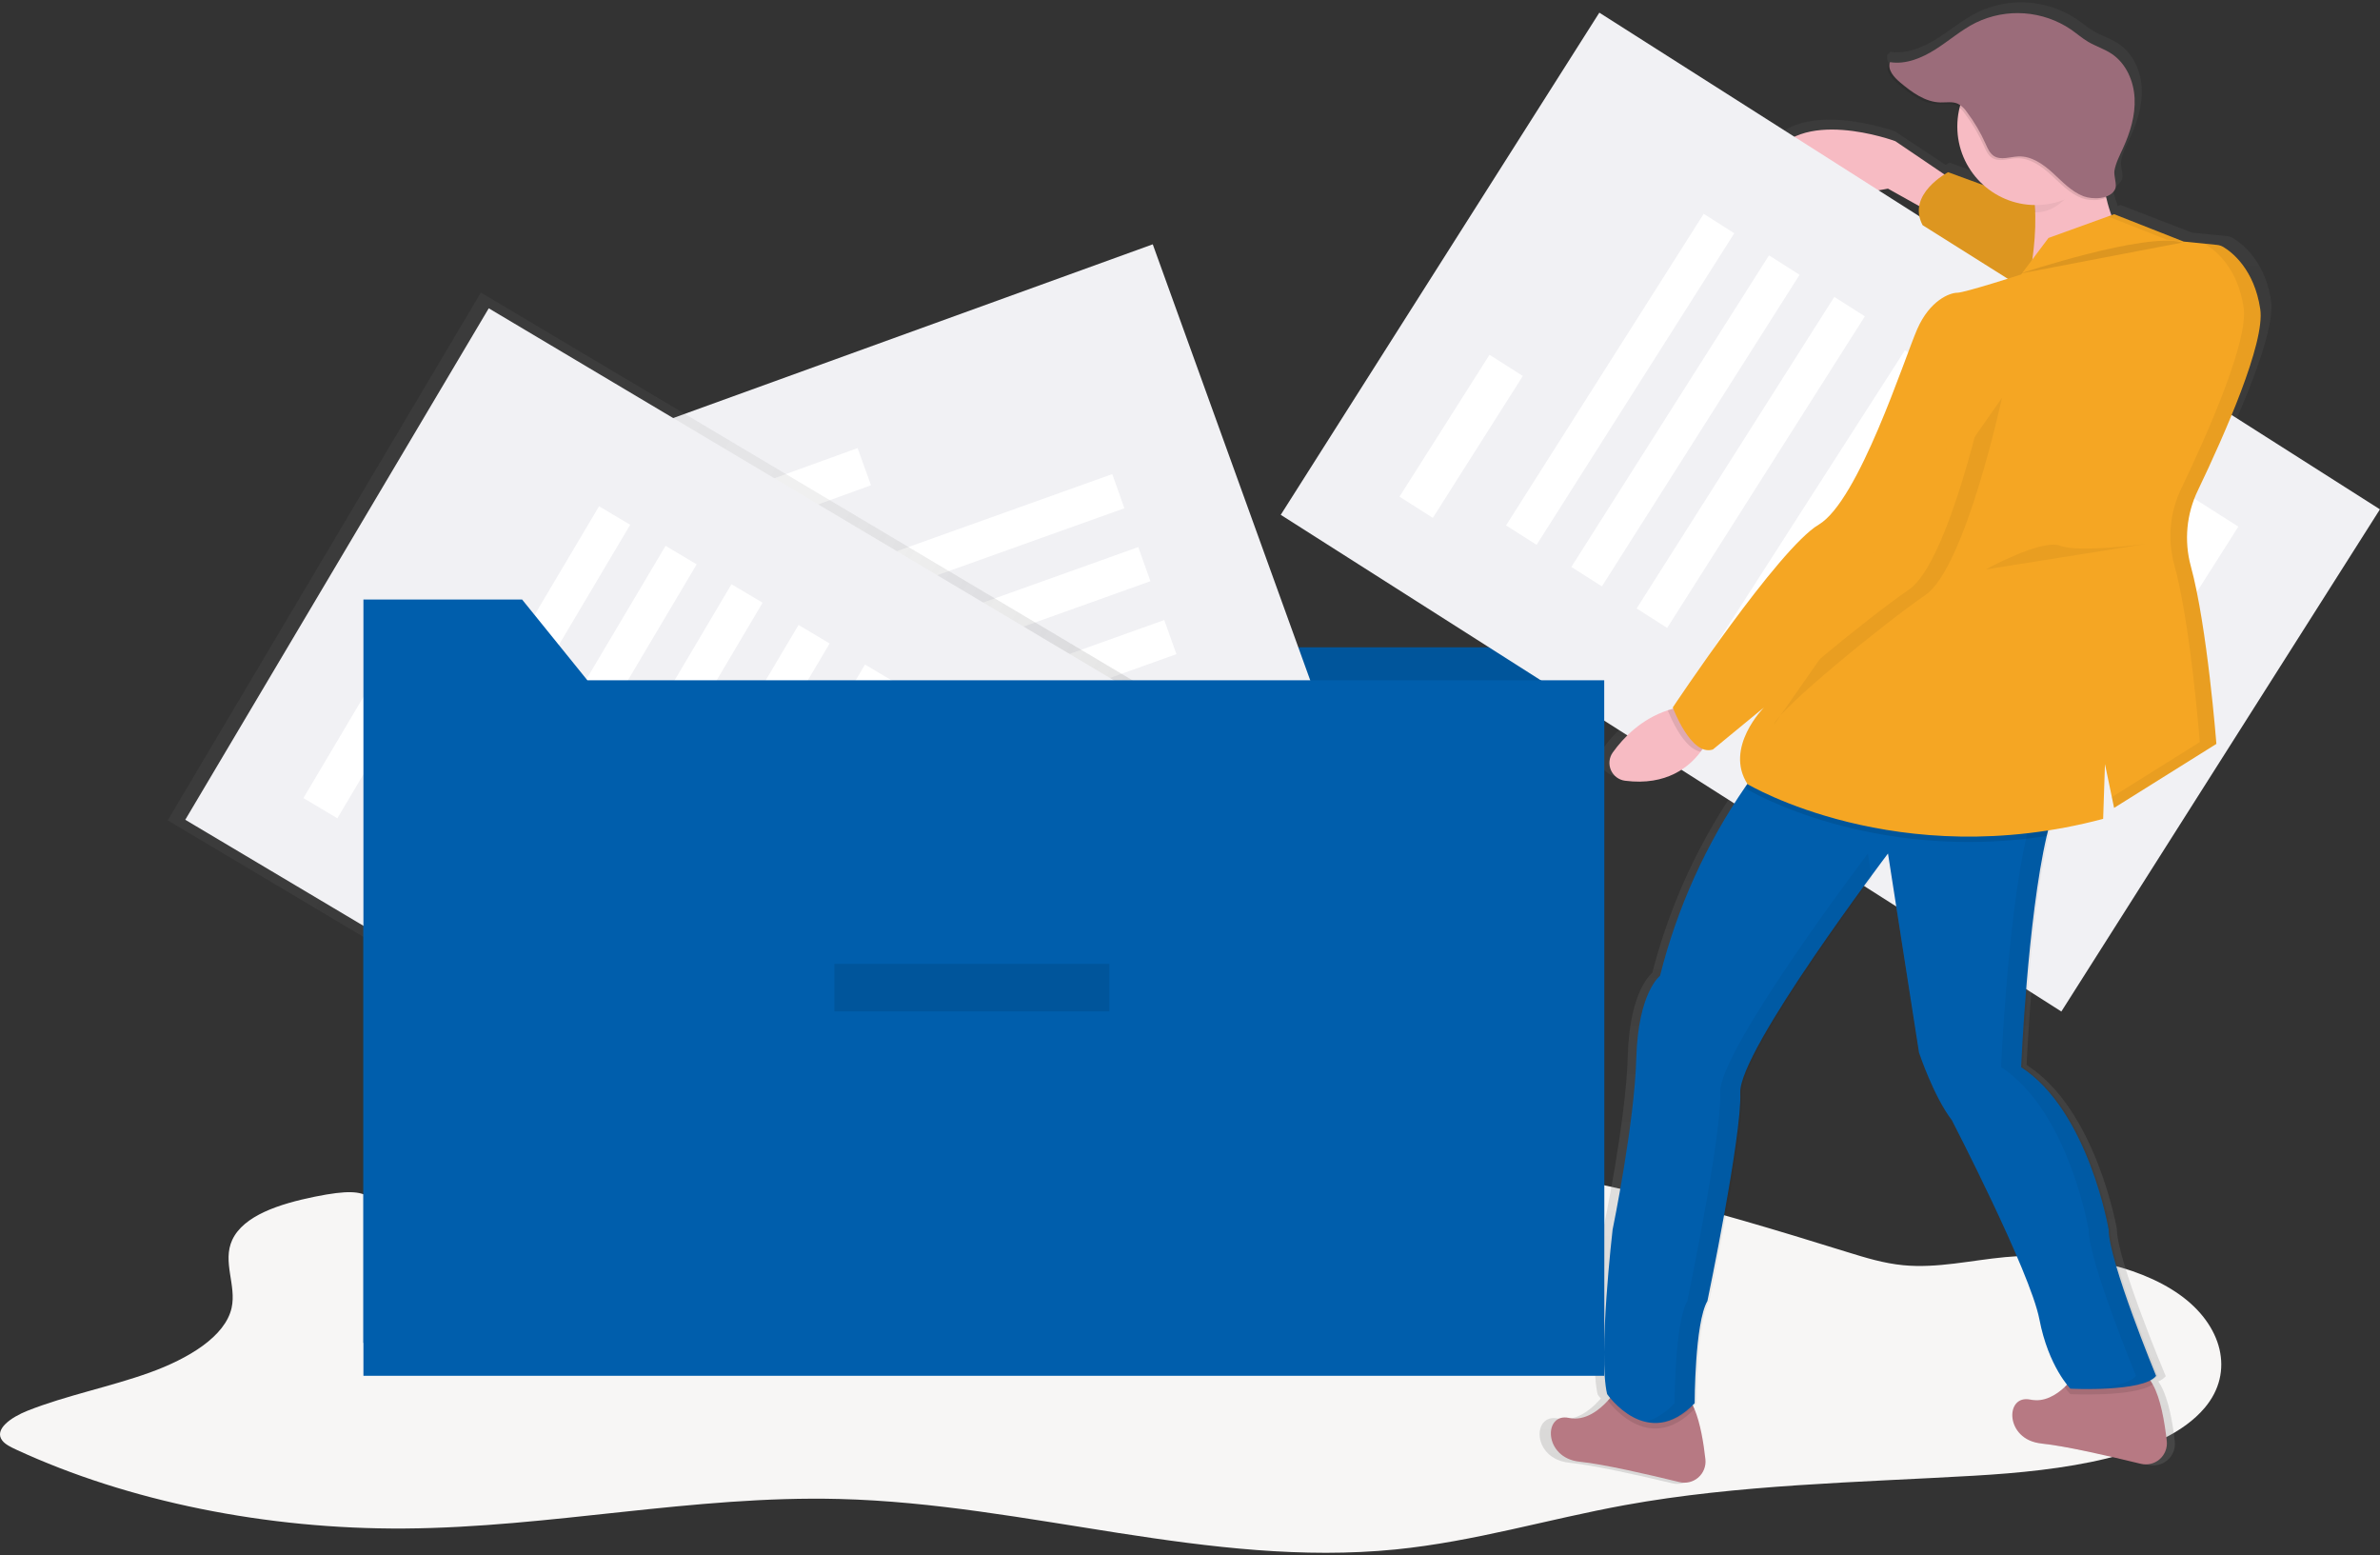 <?xml version="1.0" encoding="UTF-8"?> <svg xmlns="http://www.w3.org/2000/svg" xmlns:xlink="http://www.w3.org/1999/xlink" width="470px" height="307px" viewBox="0 0 470 307"><rect x="0" y="0" width="470" height="307" fill="#333333" stroke="none"/><!-- Generator: Sketch 53.2 (72643) - https://sketchapp.com --><title>archivage_cloud_undraw_filing_system_b5d2</title><desc>Created with Sketch.</desc><defs><linearGradient x1="50.002%" y1="100%" x2="50.002%" y2="-0.002%" id="linearGradient-1"><stop stop-color="#808080" stop-opacity="0.25" offset="0%"></stop><stop stop-color="#808080" stop-opacity="0.12" offset="54%"></stop><stop stop-color="#808080" stop-opacity="0.1" offset="100%"></stop></linearGradient><linearGradient x1="50.02%" y1="99.99%" x2="50.02%" y2="0.002%" id="linearGradient-2"><stop stop-color="#808080" stop-opacity="0.25" offset="0%"></stop><stop stop-color="#808080" stop-opacity="0.12" offset="54%"></stop><stop stop-color="#808080" stop-opacity="0.1" offset="100%"></stop></linearGradient></defs><g id="Page-1" stroke="none" stroke-width="1" fill="none" fill-rule="evenodd"><g id="archivage_cloud_undraw_filing_system_b5d2" fill-rule="nonzero"><path d="M45.867,244.789 C43.859,249.106 46.733,253.765 45.736,258.222 C44.477,263.847 37.258,268.224 29.483,271.018 C21.707,273.811 13.023,275.508 5.444,278.517 C2.167,279.815 -1.25,282.21 0.454,284.413 C1.044,285.177 2.149,285.712 3.23,286.213 C25.307,296.412 52.594,301.952 79.858,301.774 C108.695,301.582 136.932,295.212 165.745,295.943 C202.905,296.881 238.848,309.564 275.596,305.908 C291.194,304.347 305.678,299.923 320.869,297.157 C343.208,293.094 366.703,292.686 389.838,291.35 C407.21,290.347 427.063,287.746 435.363,277.969 C441.365,270.901 438.846,261.564 430.392,255.579 C421.937,249.593 408.432,247.034 395.956,248.197 C389.248,248.82 382.582,250.437 375.874,249.795 C371.979,249.42 368.384,248.304 364.83,247.208 C337.347,238.677 308.875,230.166 278.367,228.928 C228.746,226.899 182.752,244.185 134.409,251.66 C126.881,252.823 118.708,253.718 111.597,251.768 C104.107,249.711 99.192,244.85 91.687,242.802 C88.125,241.827 84.155,241.546 80.654,240.486 C71.029,237.571 75.504,233.564 62.144,236.268 C55.164,237.693 48.114,239.976 45.867,244.789 Z" id="Path" fill="#F7F6F5"></path><polygon id="Path" fill="#005EAC" points="316.801 265.112 71.769 265.112 71.769 111.86 103.105 111.86 115.997 127.806 316.801 127.806"></polygon><polygon id="Path" fill="#000000" opacity="0.1" points="316.801 265.112 71.769 265.112 71.769 111.86 103.105 111.86 115.997 127.806 316.801 127.806"></polygon><polygon id="Rectangle" fill="#F1F1F4" transform="translate(203.555, 154.148) rotate(-19.885) translate(-203.555, -154.148) " points="144.947 62.791 262.234 62.745 262.163 245.506 144.876 245.552"></polygon><polygon id="Rectangle" fill="#FFFFFF" transform="translate(155.101, 97.778) rotate(-19.885) translate(-155.101, -97.778) " points="138.533 93.882 171.673 93.869 171.67 101.674 138.53 101.687"></polygon><polygon id="Rectangle" fill="#FFFFFF" transform="translate(186.571, 109.227) rotate(-19.65) translate(-186.571, -109.227) " points="150.17 105.664 222.974 105.635 222.971 112.791 150.167 112.82"></polygon><polygon id="Rectangle" fill="#FFFFFF" transform="translate(191.708, 123.631) rotate(-19.65) translate(-191.708, -123.631) " points="155.308 120.067 228.112 120.039 228.109 127.195 155.305 127.224"></polygon><polygon id="Rectangle" fill="#FFFFFF" transform="translate(196.841, 138.035) rotate(-19.65) translate(-196.841, -138.035) " points="160.441 134.471 233.245 134.443 233.242 141.599 160.438 141.627"></polygon><polygon id="Rectangle" fill="#FFFFFF" transform="translate(201.979, 152.435) rotate(-19.65) translate(-201.979, -152.435) " points="165.578 148.871 238.382 148.842 238.38 155.998 165.576 156.027"></polygon><polygon id="Rectangle" fill="#FFFFFF" transform="translate(207.115, 166.834) rotate(-19.65) translate(-207.115, -166.834) " points="170.714 163.27 243.518 163.242 243.516 170.398 170.712 170.426"></polygon><polygon id="Rectangle" fill="#FFFFFF" transform="translate(212.253, 181.238) rotate(-19.65) translate(-212.253, -181.238) " points="175.852 177.674 248.656 177.646 248.653 184.802 175.849 184.83"></polygon><polygon id="Rectangle" fill="#FFFFFF" transform="translate(252.974, 201.573) rotate(-19.65) translate(-252.974, -201.573) " points="243.552 192.143 262.402 192.135 262.395 211.003 243.545 211.01"></polygon><polygon id="Rectangle" fill="url(#linearGradient-1)" transform="translate(145.053, 158.063) rotate(-59.28) translate(-145.053, -158.063) " points="84.513 63.824 205.694 63.759 205.593 252.302 84.411 252.367"></polygon><polygon id="Rectangle" fill="#F1F1F4" transform="translate(145.055, 158.064) rotate(-59.28) translate(-145.055, -158.064) " points="86.392 66.749 203.816 66.686 203.717 249.38 86.293 249.443"></polygon><polygon id="Rectangle" fill="#FFFFFF" transform="translate(71.737, 145.294) rotate(-59.28) translate(-71.737, -145.294) " points="55.15 141.402 88.328 141.384 88.324 149.185 55.146 149.203"></polygon><polygon id="Rectangle" fill="#FFFFFF" transform="translate(102.783, 133.106) rotate(-59.28) translate(-102.783, -133.106) " points="66.355 129.55 139.215 129.511 139.211 136.661 66.352 136.701"></polygon><polygon id="Rectangle" fill="#FFFFFF" transform="translate(115.914, 140.92) rotate(-59.28) translate(-115.914, -140.92) " points="79.486 137.364 152.346 137.325 152.342 144.475 79.482 144.515"></polygon><polygon id="Rectangle" fill="#FFFFFF" transform="translate(128.963, 148.509) rotate(-59.331) translate(-128.963, -148.509) " points="92.54 144.954 165.389 144.914 165.385 152.064 92.536 152.103"></polygon><polygon id="Rectangle" fill="#FFFFFF" transform="translate(142.172, 156.541) rotate(-59.28) translate(-142.172, -156.541) " points="105.744 152.985 178.604 152.946 178.6 160.097 105.74 160.136"></polygon><polygon id="Rectangle" fill="#FFFFFF" transform="translate(155.303, 164.355) rotate(-59.28) translate(-155.303, -164.355) " points="118.875 160.799 191.735 160.76 191.731 167.911 118.871 167.95"></polygon><polygon id="Rectangle" fill="#FFFFFF" transform="translate(168.439, 172.169) rotate(-59.28) translate(-168.439, -172.169) " points="132.011 168.614 204.871 168.574 204.867 175.725 132.007 175.764"></polygon><polygon id="Rectangle" fill="#FFFFFF" transform="translate(212.605, 161.561) rotate(-59.331) translate(-212.605, -161.561) " points="203.179 152.141 222.04 152.13 222.03 170.98 203.169 170.991"></polygon><path d="M448.55,60.036 C448.55,59.805 448.527,59.585 448.48,59.375 C448.433,59.166 448.393,58.924 448.358,58.649 C448.271,58.174 448.171,57.714 448.059,57.271 C448.003,57.049 447.945,56.832 447.886,56.619 C447.214,54.157 446.015,51.871 444.37,49.921 L444.089,49.603 C443.902,49.397 443.716,49.201 443.532,49.017 C443.348,48.833 443.167,48.662 442.989,48.506 C442.811,48.347 442.638,48.201 442.469,48.061 C442.137,47.789 441.823,47.559 441.533,47.372 C441.243,47.184 441.14,47.114 440.976,47.016 C440.576,46.778 440.128,46.633 439.665,46.589 L436.777,46.308 L436.777,46.308 L432.873,45.923 L418.777,40.472 L418.22,40.669 C417.808,39.538 417.46,38.385 417.176,37.215 C417.603,37.031 417.984,36.754 418.291,36.404 C418.624,36.146 418.888,35.81 419.058,35.425 C419.414,34.609 418.735,32.865 418.871,31.872 C419.096,30.273 419.929,28.727 420.608,27.278 C422.059,24.166 423.117,20.796 422.949,17.379 C422.78,13.963 421.212,10.499 418.314,8.587 C416.816,7.598 415.037,7.068 413.497,6.168 C412.285,5.465 411.217,4.551 410.061,3.759 C404.269,-0.077 396.895,-0.601 390.62,2.376 C387.689,3.815 385.189,5.962 382.423,7.682 C379.656,9.402 376.398,10.733 373.163,10.222 C373.117,10.352 373.084,10.485 373.065,10.621 L372.793,10.588 C372.236,12.102 373.603,13.592 374.862,14.628 C377.25,16.587 379.96,18.547 383.078,18.612 C384.281,18.64 385.554,18.387 386.65,18.879 C386.888,18.989 387.111,19.128 387.315,19.292 C385.901,24.932 387.786,30.889 392.188,34.684 L384.988,32.106 C384.988,32.106 384.688,32.261 384.22,32.551 L374.216,25.929 C374.216,25.929 354.167,18.659 348.596,29.927 C343.025,41.194 372.732,35.378 372.732,35.378 L379.09,38.855 C378.879,40.162 379.125,41.501 379.787,42.647 L397.108,53.306 C393.606,54.379 387.853,56.118 386.809,56.118 C385.325,56.118 381.238,57.571 378.64,63.387 C376.042,69.204 366.759,97.56 358.59,102.29 C350.422,107.019 328.883,138.642 328.883,138.642 L328.981,138.891 C328.597,138.991 328.221,139.101 327.853,139.223 C322.465,140.967 318.842,144.646 316.655,147.622 C315.914,148.652 315.777,149.999 316.294,151.158 C316.811,152.316 317.904,153.112 319.165,153.247 C327.666,154.316 332.31,150.435 334.543,147.472 C334.688,147.28 334.824,147.093 334.95,146.91 C335.615,147.193 336.36,147.226 337.047,147.004 L347.444,138.642 C347.444,138.642 339.308,146.61 344.078,153.87 L343.718,154.372 C335.675,165.783 329.767,178.56 326.28,192.084 C326.28,192.084 321.824,195.364 321.454,208.441 C321.084,221.518 316.627,242.614 316.627,242.614 C316.627,242.614 313.655,267.699 315.513,275.334 C315.513,275.334 315.729,275.639 316.122,276.103 C315.981,276.267 315.832,276.445 315.654,276.628 C314.034,278.372 311.108,280.776 307.696,280.059 C302.495,278.967 302.495,288.055 309.924,288.786 C314.708,289.255 324.103,291.383 330.194,292.836 C331.537,293.179 332.962,292.847 334.015,291.945 C335.069,291.043 335.618,289.685 335.488,288.303 C335.123,285.046 334.463,281.104 333.26,278.297 C333.185,278.123 333.11,277.955 333.031,277.786 C333.251,277.584 333.466,277.373 333.686,277.148 C333.686,277.148 333.686,261.152 336.284,256.788 C336.284,256.788 343.339,223.707 342.969,215.345 C342.679,208.783 361.268,183.324 369.362,172.562 L369.296,172.154 C371.366,169.408 372.676,167.72 372.676,167.72 L378.987,207.345 C378.987,207.345 382.015,216.072 385.728,220.787 C385.728,220.787 401.696,250.962 403.549,260.411 C404.954,267.577 407.856,271.815 409.167,273.446 C409.012,273.6 408.853,273.755 408.699,273.914 C407.009,275.456 404.514,277.003 401.677,276.412 C396.495,275.316 396.495,284.404 403.924,285.13 C408.708,285.599 418.103,287.727 424.194,289.18 C425.537,289.523 426.962,289.191 428.015,288.289 C429.069,287.387 429.618,286.029 429.488,284.648 C429.067,280.865 428.238,276.159 426.637,273.399 C426.503,273.164 426.363,272.944 426.216,272.738 C426.781,272.512 427.286,272.157 427.691,271.702 C427.691,271.702 418.028,248.778 418.028,242.596 C418.028,242.596 413.942,218.964 400.207,210.255 C400.207,210.255 401.508,180.703 405.417,164.252 C405.514,163.846 405.612,163.447 405.712,163.057 C409.228,162.508 412.842,161.773 416.545,160.812 L416.914,149.905 L418.787,158.632 L439.562,145.898 C439.562,145.898 439.38,143.606 439.029,140.09 C438.851,138.333 438.635,136.271 438.373,134.035 C438.167,132.244 437.929,130.346 437.671,128.41 C437.606,127.926 437.538,127.439 437.47,126.948 C437.198,124.989 436.899,123.006 436.576,121.066 C436.454,120.338 436.329,119.618 436.201,118.905 C436.033,117.968 435.855,117.03 435.672,116.121 C435.582,115.668 435.488,115.221 435.391,114.781 C435.295,114.34 435.198,113.909 435.101,113.487 C435.004,113.065 434.906,112.651 434.806,112.245 L434.656,111.645 C434.553,111.251 434.45,110.867 434.347,110.492 C433.911,108.938 433.658,107.338 433.594,105.725 C433.569,105.1 433.569,104.46 433.594,103.803 C433.619,103.147 433.681,102.51 433.781,101.891 C433.825,101.579 433.878,101.266 433.94,100.954 C434.18,99.687 434.532,98.445 434.993,97.242 C435.224,96.639 435.483,96.043 435.771,95.456 C436.445,94.083 437.175,92.592 437.905,91.022 C438.277,90.238 438.651,89.436 439.029,88.618 C439.406,87.799 439.787,86.968 440.171,86.124 C443.785,78.109 447.352,69.176 448.307,63.312 C448.405,62.694 448.48,62.112 448.518,61.564 C448.562,61.056 448.573,60.546 448.55,60.036 Z" id="Path" fill="url(#linearGradient-2)"></path><path d="M386.528,36.165 L374.282,27.869 C374.282,27.869 354.831,20.656 349.429,31.834 C344.027,43.013 372.835,37.243 372.835,37.243 L385.082,44.096 L386.528,36.165 Z" id="Path" fill="#F7BBC3"></path><polygon id="Rectangle" fill="#F1F1F4" transform="translate(361.454, 101.101) rotate(-57.57) translate(-361.454, -101.101) " points="302.795 9.784 420.215 9.719 420.113 192.418 302.693 192.484"></polygon><polygon id="Rectangle" fill="#FFFFFF" transform="translate(288.549, 86.145) rotate(-57.57) translate(-288.549, -86.145) " points="271.963 82.254 305.14 82.235 305.136 90.037 271.959 90.055"></polygon><polygon id="Rectangle" fill="#FFFFFF" transform="translate(319.948, 74.892) rotate(-57.57) translate(-319.948, -74.892) " points="283.522 71.337 356.379 71.297 356.375 78.447 283.518 78.488"></polygon><polygon id="Rectangle" fill="#FFFFFF" transform="translate(332.841, 83.092) rotate(-57.57) translate(-332.841, -83.092) " points="296.414 79.537 369.272 79.496 369.268 86.647 296.41 86.688"></polygon><polygon id="Rectangle" fill="#FFFFFF" transform="translate(345.733, 91.294) rotate(-57.57) translate(-345.733, -91.294) " points="309.307 87.739 382.164 87.698 382.16 94.849 309.303 94.89"></polygon><polygon id="Rectangle" fill="#FFFFFF" transform="translate(359.528, 101.695) rotate(-57.265) translate(-359.528, -101.695) " points="323.152 98.145 395.907 98.105 395.903 105.245 323.148 105.286"></polygon><polygon id="Rectangle" fill="#FFFFFF" transform="translate(371.518, 107.696) rotate(-57.57) translate(-371.518, -107.696) " points="335.091 104.141 407.949 104.1 407.945 111.251 335.087 111.291"></polygon><polygon id="Rectangle" fill="#FFFFFF" transform="translate(385.343, 118.263) rotate(-57.265) translate(-385.343, -118.263) " points="348.967 114.713 421.722 114.672 421.718 121.813 348.963 121.853"></polygon><polygon id="Rectangle" fill="#FFFFFF" transform="translate(429.017, 106.875) rotate(-57.57) translate(-429.017, -106.875) " points="419.59 97.454 438.454 97.443 438.443 116.297 419.58 116.307"></polygon><path d="M422.757,288.997 C416.849,287.554 407.734,285.444 403.095,284.98 C395.891,284.259 395.891,275.245 400.932,276.328 C403.666,276.914 406.082,275.391 407.725,273.849 C408.228,273.369 408.698,272.857 409.134,272.316 C409.734,271.597 410.559,271.102 411.475,270.91 C414.176,270.319 419.798,269.429 423.257,271.294 C424.058,271.789 424.707,272.496 425.13,273.338 C426.684,276.098 427.471,280.762 427.897,284.516 C428.036,285.867 427.511,287.201 426.488,288.093 C425.466,288.984 424.073,289.322 422.757,288.997 Z" id="Path" fill="#B77983"></path><path d="M331.636,292.606 C325.728,291.163 316.613,289.053 311.974,288.589 C304.77,287.868 304.77,278.854 309.811,279.937 C313.088,280.65 315.949,278.259 317.517,276.534 C317.709,276.323 317.882,276.122 318.032,275.934 C318.632,275.216 319.456,274.72 320.372,274.528 C323.074,273.938 328.696,273.047 332.155,274.913 C333.166,275.461 333.976,276.661 334.622,278.194 C335.788,280.978 336.429,284.887 336.785,288.116 C336.929,289.47 336.404,290.81 335.378,291.704 C334.353,292.598 332.955,292.935 331.636,292.606 Z" id="Path" fill="#B77983"></path><path d="M334.608,278.184 C326.009,287.057 318.636,278.02 317.517,276.53 C317.709,276.319 317.882,276.117 318.032,275.93 C318.632,275.211 319.456,274.716 320.372,274.524 C323.074,273.933 328.696,273.043 332.155,274.908 C333.152,275.433 333.962,276.633 334.608,278.184 Z" id="Path" fill="#000000" opacity="0.1"></path><path d="M425.125,273.324 C421.38,275.873 408.858,275.245 408.858,275.245 C408.446,274.805 408.068,274.335 407.725,273.839 C408.227,273.363 408.698,272.854 409.134,272.316 C409.734,271.597 410.559,271.102 411.475,270.91 C414.176,270.319 419.798,269.429 423.257,271.294 C424.055,271.786 424.701,272.488 425.125,273.324 L425.125,273.324 Z" id="Path" fill="#000000" opacity="0.1"></path><path d="M425.785,271.641 C423.262,274.885 408.858,274.167 408.858,274.167 C408.858,274.167 404.537,269.841 402.735,260.463 C400.932,251.084 385.447,221.157 385.447,221.157 C381.847,216.47 378.963,207.813 378.963,207.813 L372.84,168.508 C372.84,168.508 343.306,207.452 343.666,215.748 C344.027,224.044 337.183,256.849 337.183,256.849 C334.66,261.175 334.66,277.041 334.66,277.041 C325.297,286.775 317.372,275.236 317.372,275.236 C315.569,267.662 318.453,242.783 318.453,242.783 C318.453,242.783 322.774,221.87 323.134,208.887 C323.495,195.903 327.816,192.66 327.816,192.66 C331.18,179.281 336.908,166.612 344.729,155.253 C346.906,152.131 348.343,150.467 348.343,150.467 L406.69,157.32 C405.754,159.195 404.916,161.88 404.181,165.058 C400.389,181.374 399.13,210.691 399.13,210.691 C412.458,219.353 416.418,242.788 416.418,242.788 C416.418,248.918 425.785,271.641 425.785,271.641 Z" id="Path" fill="#005EAC"></path><g id="Group" opacity="0.05" transform="translate(324.88, 150.453)" fill="#000000"><path d="M44.744,22.854 L43.995,18.05 C43.995,18.05 14.46,56.994 14.821,65.29 C15.181,73.586 8.342,106.395 8.342,106.395 C5.819,110.722 5.819,126.587 5.819,126.587 C3.857,128.626 1.957,129.732 0.201,130.205 C3.038,130.951 6.488,130.407 10.163,126.587 C10.163,126.587 10.163,110.722 12.686,106.395 C12.686,106.395 19.53,73.586 19.17,65.286 C18.866,58.799 36.898,33.531 44.744,22.854 Z" id="Path"></path><path d="M91.898,92.334 C91.898,92.334 87.938,68.899 74.61,60.242 C74.61,60.242 75.869,30.93 79.661,14.609 C80.401,11.432 81.229,8.751 82.17,6.871 L23.828,0 C23.828,0 23.692,0.159 23.444,0.469 L77.854,6.857 C76.918,8.732 76.08,11.418 75.345,14.595 C71.553,30.911 70.294,60.228 70.294,60.228 C83.617,68.899 87.577,92.334 87.577,92.334 C87.577,98.465 96.94,121.183 96.94,121.183 C95.456,123.095 89.838,123.63 85.475,123.747 C88.935,123.836 99.173,123.869 101.261,121.183 C101.265,121.188 91.898,98.465 91.898,92.334 Z" id="Path"></path></g><path d="M337.543,145.429 C337.108,146.495 336.533,147.499 335.835,148.415 C333.667,151.335 329.164,155.201 320.915,154.142 C319.682,153.982 318.622,153.186 318.124,152.045 C317.625,150.904 317.761,149.585 318.481,148.569 C320.597,145.616 324.099,141.965 329.342,140.236 C330.831,139.74 332.374,139.425 333.939,139.298 L337.543,145.429 Z" id="Path" fill="#F7BBC3"></path><path d="M413.605,44.578 L384.721,34 C384.721,34 376.435,38.326 379.679,44.456 L407.767,62.126 L413.605,44.578 Z" id="Path" fill="#F5A623"></path><path d="M413.605,44.578 L384.721,34 C384.721,34 376.435,38.326 379.679,44.456 L407.767,62.126 L413.605,44.578 Z" id="Path" fill="#000000" opacity="0.1"></path><path d="M414.621,27.147 C414.621,27.147 414.26,44.096 421.825,49.865 C429.39,55.635 399.856,58.878 399.856,58.878 C399.856,58.878 404.537,41.569 399.856,32.556 C395.175,23.543 414.621,27.147 414.621,27.147 Z" id="Path" fill="#F7BBC3"></path><path d="M406.695,157.325 C405.759,159.199 404.921,161.885 404.186,165.063 C369.353,170.387 345.108,155.881 345.108,155.881 C344.977,155.67 344.851,155.464 344.734,155.258 C346.911,152.136 348.348,150.472 348.348,150.472 L406.695,157.325 Z" id="Path" fill="#000000" opacity="0.1"></path><path d="M337.543,145.429 C337.108,146.495 336.533,147.499 335.835,148.415 C332.502,147.862 329.833,141.478 329.342,140.231 C330.831,139.735 332.374,139.42 333.939,139.294 L337.543,145.429 Z" id="Path" fill="#000000" opacity="0.1"></path><path d="M417.5,42.291 L404.532,46.978 L399.13,54.191 C399.13,54.191 387.965,57.796 386.524,57.796 C385.082,57.796 381.121,59.239 378.598,65.009 C376.075,70.779 367.077,98.896 359.152,103.583 C351.227,108.27 330.339,139.673 330.339,139.673 C330.339,139.673 333.939,149.408 338.264,147.969 L348.348,139.673 C348.348,139.673 340.422,147.608 345.108,154.817 C345.108,154.817 374.642,172.487 415.327,161.669 L415.688,150.852 L417.49,159.504 L437.69,146.868 C437.69,146.868 435.883,123.592 432.629,111.743 C431.285,106.762 431.784,101.462 434.034,96.82 C439.263,85.908 447.333,67.685 446.35,61.039 C445.189,53.207 440.77,49.79 439.085,48.778 C438.699,48.544 438.265,48.4 437.816,48.356 L431.225,47.695 L417.5,42.291 Z" id="Path" fill="#F5A623"></path><path d="M395.348,78.536 C395.348,78.536 388.143,112.071 380.223,117.48 C372.302,122.889 351.049,140.198 350.328,143.085" id="Path" fill="#000000" opacity="0.05"></path><path d="M392.108,77.453 C392.108,77.453 384.904,110.989 376.983,116.398 C369.062,121.806 347.809,139.116 347.088,142.017" id="Path" fill="#F5A623"></path><path d="M398.952,54.013 C398.952,54.013 423.805,45.717 431.005,47.883" id="Path" fill="#000000" opacity="0.1"></path><g id="Group" opacity="0.05" transform="translate(416.165, 42.183)" fill="#000000"><path d="M17.831,54.641 C23.06,43.73 31.13,25.507 30.147,18.861 C28.986,11.029 24.567,7.612 22.882,6.599 C22.496,6.365 22.063,6.221 21.613,6.177 L18.805,5.896 C19.098,5.967 19.379,6.082 19.638,6.238 C21.323,7.27 25.724,10.668 26.903,18.5 C27.886,25.141 19.816,43.369 14.587,54.28 C12.337,58.923 11.838,64.223 13.182,69.204 C16.459,81.053 18.243,104.328 18.243,104.328 L0.875,115.198 L1.315,117.311 L21.525,104.685 C21.525,104.685 19.718,81.409 16.464,69.56 C15.11,64.585 15.595,59.287 17.831,54.641 L17.831,54.641 Z" id="Path"></path><polygon id="Path" points="11.778 5.16 14.9 5.47 1.334 0.108 0.117 0.548"></polygon></g><path d="M392.108,112.432 C392.108,112.432 403.273,106.302 406.873,107.745 C410.473,109.189 423.8,107.384 423.8,107.384" id="Path" fill="#000000" opacity="0.05"></path><path d="M413.347,31.656 C412.935,28.042 414.606,28.591 414.606,28.591 C414.606,28.591 395.156,24.987 399.842,34 C401.012,36.259 401.597,39.034 401.817,41.93 L402,41.93 C407.439,41.935 410.59,35.884 413.347,31.656 Z" id="Path" fill="#000000" opacity="0.05"></path><ellipse id="Oval" fill="#F7BBC3" cx="402.014" cy="24.982" rx="15.486" ry="15.505"></ellipse><path d="M418.913,29.57 C420.318,26.486 421.348,23.14 421.174,19.728 C421.001,16.316 419.489,12.899 416.68,11.005 C415.229,10.026 413.516,9.501 411.999,8.61 C410.824,7.912 409.785,7.007 408.666,6.22 C403.079,2.417 395.888,1.893 389.81,4.846 C386.968,6.252 384.543,8.404 381.852,10.11 C379.16,11.816 376.009,13.133 372.868,12.627 C372.33,14.127 373.655,15.608 374.876,16.634 C377.194,18.579 379.82,20.52 382.835,20.585 C384.005,20.614 385.236,20.36 386.299,20.853 C387.015,21.247 387.622,21.812 388.068,22.498 C389.523,24.432 390.756,26.525 391.743,28.736 C392.146,29.641 392.558,30.611 393.391,31.159 C394.795,32.05 396.588,31.309 398.236,31.244 C400.801,31.145 403.105,32.758 405.005,34.492 C406.906,36.226 408.708,38.195 411.091,39.109 C412.879,39.788 416.456,39.765 417.368,37.623 C417.71,36.817 417.055,35.087 417.191,34.098 C417.443,32.537 418.258,31.009 418.913,29.57 Z" id="Path" fill="#000000" opacity="0.1"></path><path d="M419.274,29.21 C420.678,26.125 421.708,22.779 421.535,19.367 C421.362,15.955 419.85,12.538 417.041,10.644 C415.59,9.665 413.876,9.14 412.359,8.249 C411.184,7.551 410.145,6.646 409.026,5.859 C403.439,2.056 396.248,1.532 390.17,4.485 C387.329,5.892 384.904,8.043 382.212,9.749 C379.52,11.455 376.37,12.772 373.229,12.266 C372.69,13.766 374.015,15.247 375.237,16.273 C377.554,18.218 380.18,20.159 383.195,20.225 C384.365,20.253 385.597,20 386.659,20.492 C387.375,20.886 387.983,21.451 388.429,22.137 C389.884,24.071 391.117,26.164 392.104,28.375 C392.506,29.28 392.918,30.25 393.751,30.798 C395.156,31.689 396.949,30.948 398.597,30.883 C401.162,30.784 403.465,32.397 405.366,34.131 C407.266,35.865 409.069,37.834 411.451,38.748 C413.24,39.427 416.816,39.404 417.729,37.262 C418.071,36.456 417.415,34.726 417.551,33.737 C417.804,32.181 418.618,30.648 419.274,29.21 Z" id="Path" fill="#9B6C7A"></path><polygon id="Path" fill="#005EAC" points="316.801 271.618 71.769 271.618 71.769 118.366 103.105 118.366 115.997 134.311 316.801 134.311"></polygon><rect id="Rectangle" fill="#000000" opacity="0.1" x="164.772" y="190.303" width="54.303" height="9.374"></rect></g></g></svg> 